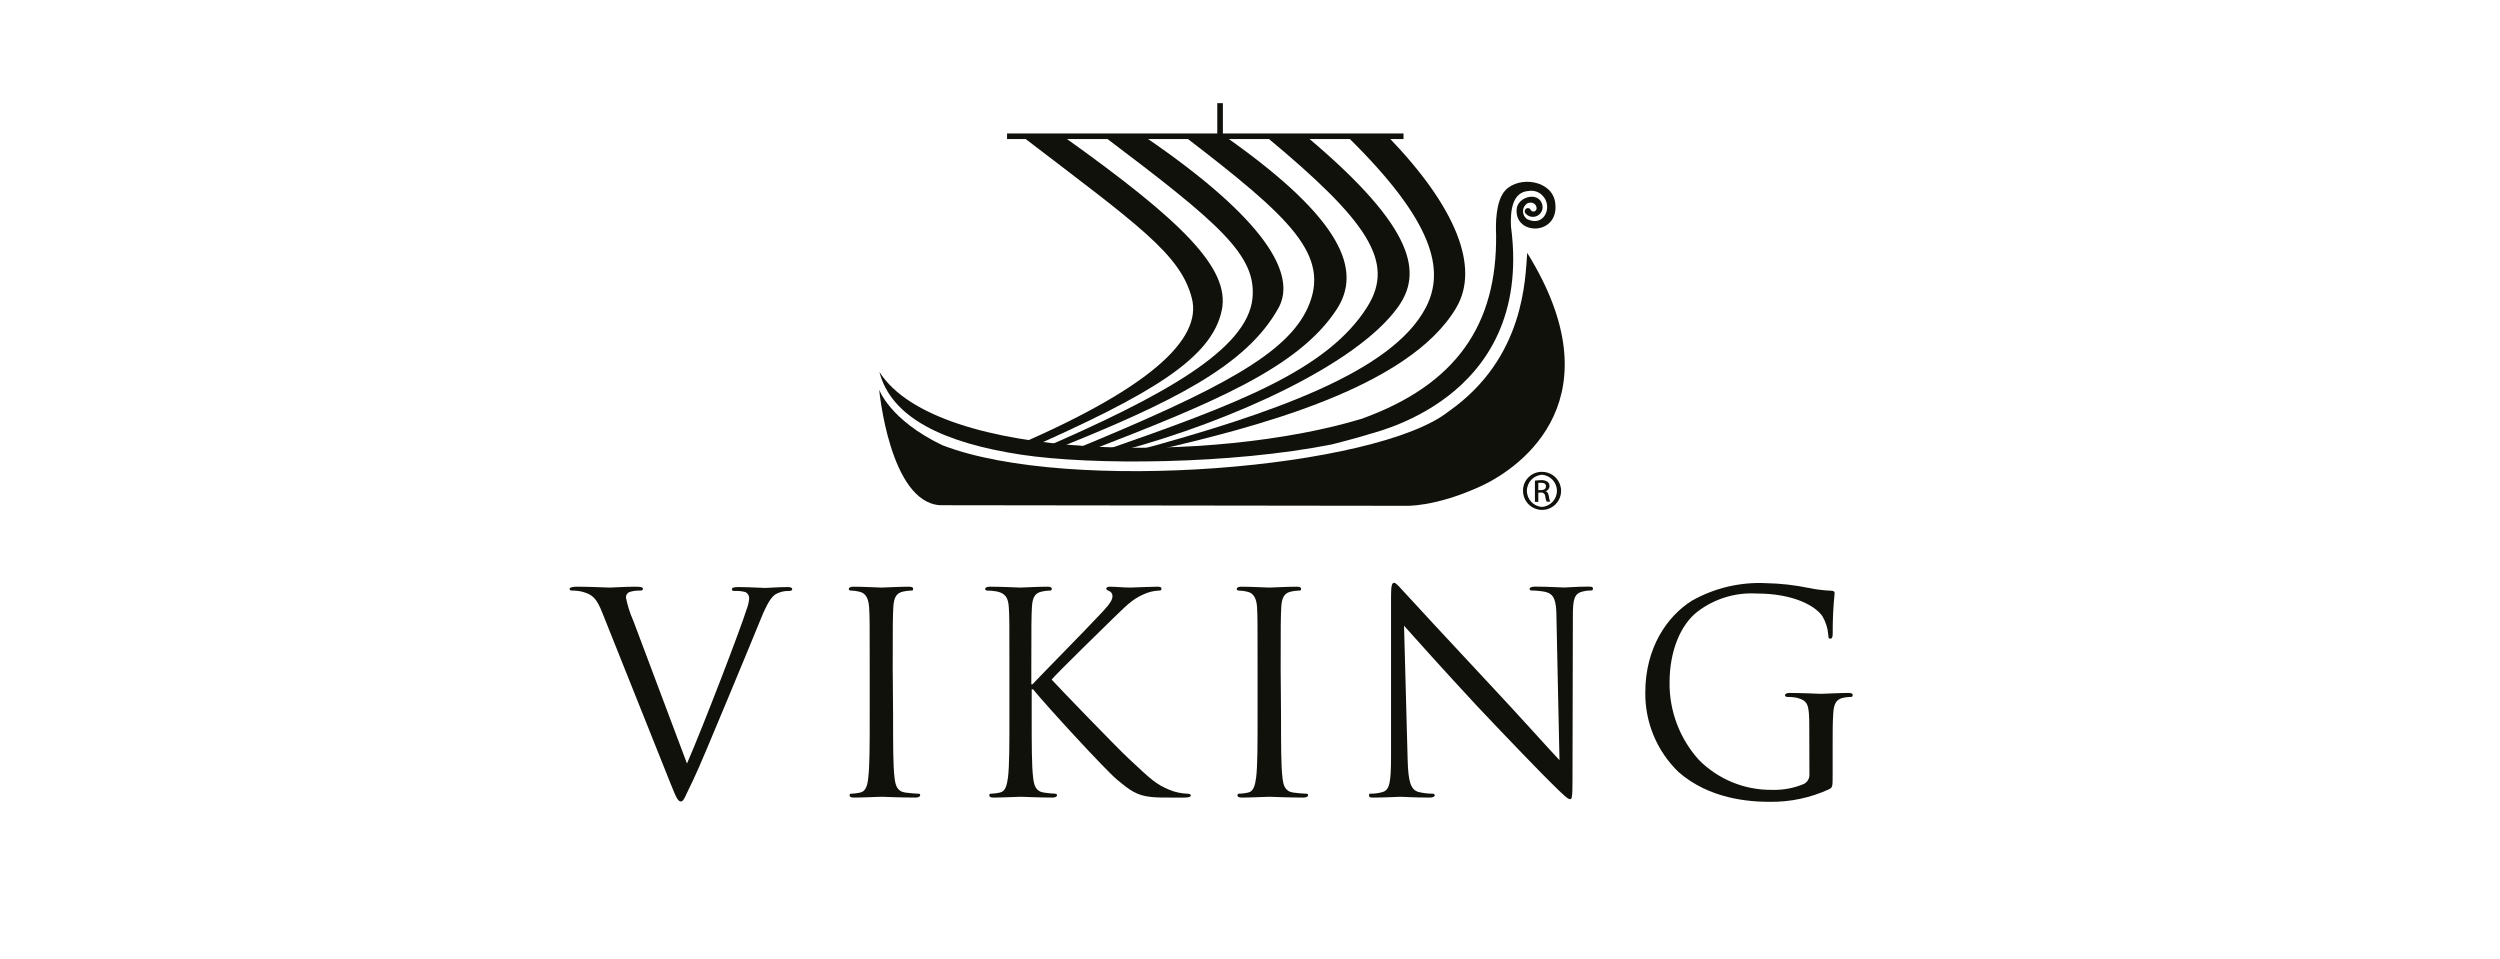 <svg width="344" height="132" preserveAspectRatio="xMinYMin meet" viewBox="0 0 340 130" xmlns="http://www.w3.org/2000/svg" version="1.0" fill-rule="evenodd" xmlns:xlink="http://www.w3.org/1999/xlink"><title>...</title><desc>...</desc><g id="group" transform="scale(1,-1) translate(0,-130)" clip="0 0 340 130"><g transform=""><g transform=" matrix(1,0,0,-1,0,130)"><g transform=""><g transform=""><g transform=""><path d="M 93.43 103.84 C 95.64 98.76 100.72 85.52 101.55 82.84 C 101.728 82.378 101.843 81.893 101.89 81.4 C 101.912 81.039 101.72 80.698 101.4 80.53 C 100.932 80.4 100.445 80.346 99.96 80.37 C 99.73 80.37 99.54 80.37 99.54 80.15 C 99.54 79.93 99.77 79.84 100.38 79.84 C 101.89 79.84 103.64 79.96 104.09 79.96 C 104.32 79.96 105.95 79.84 107.09 79.84 C 107.51 79.84 107.74 79.92 107.74 80.11 C 107.74 80.3 107.59 80.37 107.28 80.37 C 106.642 80.351 106.012 80.51 105.46 80.83 C 104.97 81.17 104.4 81.83 103.38 84.39 C 102.96 85.46 101.06 90.01 99.13 94.67 C 96.81 100.21 95.13 104.31 94.23 106.17 C 93.13 108.39 93 109 92.6 109 C 92.2 109 91.96 108.47 91.23 106.65 L 81.94 83.4 C 81.11 81.27 80.54 80.86 79.21 80.48 C 78.739 80.364 78.255 80.311 77.77 80.32 C 77.54 80.32 77.47 80.21 77.47 80.06 C 77.47 79.91 77.84 79.79 78.47 79.79 C 80.29 79.79 82.47 79.91 82.91 79.91 C 83.35 79.91 85 79.79 86.44 79.79 C 87.12 79.79 87.44 79.87 87.44 80.06 C 87.44 80.25 87.33 80.32 87.06 80.32 C 86.573 80.304 86.086 80.368 85.62 80.51 C 85.307 80.628 85.108 80.936 85.13 81.27 C 85.342 82.355 85.677 83.412 86.13 84.42 Z " style="stroke: none; stroke-linecap: butt; stroke-width: 1; fill: rgb(7%,7%,5%); fill-rule: evenodd;"/></g><g transform=""><path d="M 121.46 97.47 C 121.46 101.11 121.46 104.11 121.65 105.7 C 121.77 106.8 121.99 107.63 123.13 107.79 C 123.66 107.86 124.5 107.94 124.84 107.94 C 125.18 107.94 125.14 108.05 125.14 108.17 C 125.14 108.29 124.95 108.47 124.54 108.47 C 122.45 108.47 120.06 108.36 119.87 108.36 C 119.68 108.36 117.29 108.47 116.15 108.47 C 115.74 108.47 115.55 108.39 115.55 108.17 C 115.55 107.95 115.62 107.94 115.85 107.94 C 116.234 107.925 116.615 107.874 116.99 107.79 C 117.75 107.63 117.99 106.79 118.09 105.7 C 118.28 104.11 118.28 101.11 118.28 97.47 L 118.28 90.79 C 118.28 84.88 118.28 83.79 118.2 82.6 C 118.12 81.41 117.75 80.67 116.91 80.48 C 116.528 80.378 116.135 80.324 115.74 80.32 C 115.58 80.32 115.43 80.25 115.43 80.1 C 115.43 79.95 115.62 79.79 116.04 79.79 C 117.29 79.79 119.68 79.91 119.87 79.91 C 120.06 79.91 122.45 79.79 123.59 79.79 C 124 79.79 124.19 79.87 124.19 80.1 C 124.19 80.33 124.04 80.32 123.89 80.32 C 123.554 80.329 123.219 80.369 122.89 80.44 C 121.89 80.63 121.56 81.27 121.49 82.6 C 121.42 83.93 121.41 84.88 121.41 90.79 Z " style="stroke: none; stroke-linecap: butt; stroke-width: 1; fill: rgb(7%,7%,5%); fill-rule: evenodd;"/></g><g transform=""><path d="M 137.28 90.79 C 137.28 84.88 137.28 83.79 137.2 82.6 C 137.12 81.41 136.82 80.7 135.57 80.44 C 135.145 80.359 134.713 80.318 134.28 80.32 C 134.13 80.32 133.98 80.25 133.98 80.1 C 133.98 79.95 134.17 79.79 134.59 79.79 C 136.29 79.79 138.53 79.91 138.76 79.91 C 138.99 79.91 141.3 79.79 142.44 79.79 C 142.85 79.79 143.04 79.87 143.04 80.1 C 143.04 80.33 142.89 80.32 142.74 80.32 C 142.404 80.329 142.069 80.369 141.74 80.44 C 140.74 80.63 140.41 81.27 140.34 82.6 C 140.27 83.93 140.26 84.88 140.26 90.79 L 140.26 93.07 L 140.41 93.07 C 141.06 92.35 147.93 85.37 149.29 83.89 C 150.35 82.79 151.29 81.8 151.29 81.16 C 151.334 80.811 151.131 80.479 150.8 80.36 C 150.61 80.29 150.45 80.21 150.45 80.06 C 150.45 79.91 150.64 79.79 150.91 79.79 C 151.67 79.79 152.84 79.91 153.75 79.91 C 153.94 79.91 156.45 79.79 157.4 79.79 C 157.81 79.79 157.96 79.87 157.96 80.06 C 157.96 80.25 157.89 80.32 157.59 80.32 C 156.851 80.355 156.127 80.539 155.46 80.86 C 153.91 81.54 153.07 82.49 151.36 84.12 C 150.42 85.03 143.82 91.48 143.02 92.42 C 144.02 93.52 151.9 101.68 153.45 103.12 C 156.64 106.12 157.28 106.69 159.1 107.44 C 159.849 107.741 160.644 107.91 161.45 107.94 C 161.72 107.94 161.95 108.01 161.95 108.17 C 161.95 108.33 161.76 108.47 161.11 108.47 L 159.18 108.47 C 158.12 108.47 157.4 108.47 156.56 108.39 C 154.56 108.2 153.56 107.39 151.97 106.08 C 150.38 104.77 142.32 96 140.5 93.75 L 140.31 93.75 L 140.31 97.47 C 140.31 101.11 140.31 104.11 140.5 105.7 C 140.62 106.8 140.84 107.63 141.98 107.79 C 142.47 107.865 142.964 107.915 143.46 107.94 C 143.69 107.94 143.76 108.05 143.76 108.17 C 143.76 108.29 143.57 108.47 143.16 108.47 C 141.3 108.47 139.1 108.36 138.8 108.36 C 138.5 108.36 136.29 108.47 135.15 108.47 C 134.74 108.47 134.55 108.39 134.55 108.17 C 134.55 107.95 134.62 107.94 134.85 107.94 C 135.234 107.925 135.615 107.874 135.99 107.79 C 136.75 107.63 136.94 106.79 137.09 105.7 C 137.28 104.11 137.28 101.11 137.28 97.47 Z " style="stroke: none; stroke-linecap: butt; stroke-width: 1; fill: rgb(7%,7%,5%); fill-rule: evenodd;"/></g><g transform=""><path d="M 174.22 97.47 C 174.22 101.11 174.22 104.11 174.41 105.7 C 174.52 106.8 174.75 107.63 175.89 107.79 C 176.42 107.86 177.26 107.94 177.6 107.94 C 177.94 107.94 177.9 108.05 177.9 108.17 C 177.9 108.29 177.71 108.47 177.29 108.47 C 175.21 108.47 172.82 108.36 172.63 108.36 C 172.44 108.36 170.05 108.47 168.91 108.47 C 168.49 108.47 168.3 108.39 168.3 108.17 C 168.3 107.95 168.38 107.94 168.61 107.94 C 168.99 107.925 169.369 107.874 169.74 107.79 C 170.5 107.63 170.69 106.79 170.84 105.7 C 171.03 104.11 171.03 101.11 171.03 97.47 L 171.03 90.79 C 171.03 84.88 171.03 83.79 170.96 82.6 C 170.89 81.41 170.5 80.67 169.67 80.48 C 169.285 80.377 168.888 80.324 168.49 80.32 C 168.34 80.32 168.19 80.25 168.19 80.1 C 168.19 79.95 168.38 79.79 168.8 79.79 C 170.05 79.79 172.44 79.91 172.63 79.91 C 172.82 79.91 175.21 79.79 176.34 79.79 C 176.76 79.79 176.95 79.87 176.95 80.1 C 176.95 80.33 176.8 80.32 176.65 80.32 C 176.314 80.329 175.979 80.369 175.65 80.44 C 174.65 80.63 174.32 81.27 174.25 82.6 C 174.18 83.93 174.17 84.88 174.17 90.79 Z " style="stroke: none; stroke-linecap: butt; stroke-width: 1; fill: rgb(7%,7%,5%); fill-rule: evenodd;"/></g><g transform=""><path d="M 191.44 103.31 C 191.52 106.42 191.89 107.41 192.92 107.71 C 193.542 107.86 194.18 107.937 194.82 107.94 C 195 107.94 195.12 108.01 195.12 108.17 C 195.12 108.33 194.89 108.47 194.44 108.47 C 192.27 108.47 190.76 108.36 190.44 108.36 C 190.12 108.36 188.5 108.47 186.79 108.47 C 186.41 108.47 186.19 108.47 186.19 108.17 C 186.19 107.87 186.3 107.94 186.49 107.94 C 187.018 107.939 187.544 107.861 188.05 107.71 C 188.99 107.44 189.18 106.35 189.18 102.89 L 189.18 81.16 C 189.18 79.68 189.29 79.26 189.6 79.26 C 189.91 79.26 190.55 80.1 190.93 80.48 C 191.5 81.12 197.15 87.23 202.99 93.48 C 206.74 97.48 210.88 102.12 212.09 103.38 L 211.68 84.11 C 211.68 81.64 211.37 80.81 210.2 80.5 C 209.587 80.381 208.964 80.317 208.34 80.31 C 208.07 80.31 208.03 80.2 208.03 80.05 C 208.03 79.9 208.34 79.78 208.79 79.78 C 210.5 79.78 212.32 79.9 212.74 79.9 C 213.16 79.9 214.41 79.78 215.96 79.78 C 216.38 79.78 216.64 79.78 216.64 80.05 C 216.64 80.32 216.49 80.31 216.23 80.31 C 215.922 80.305 215.616 80.346 215.32 80.43 C 214.07 80.69 213.91 81.53 213.91 83.8 L 213.86 106 C 213.86 108.51 213.78 108.69 213.52 108.69 C 213.26 108.69 212.76 108.28 210.75 106.27 C 210.33 105.89 204.87 100.27 200.85 95.99 C 196.45 91.25 192.16 86.47 190.95 85.1 Z " style="stroke: none; stroke-linecap: butt; stroke-width: 1; fill: rgb(7%,7%,5%); fill-rule: evenodd;"/></g><g transform=""><path d="M 246.06 98.8 C 246.06 95.72 245.87 95.31 244.35 94.89 C 243.925 94.812 243.493 94.775 243.06 94.78 C 242.91 94.78 242.76 94.7 242.76 94.55 C 242.76 94.4 242.95 94.24 243.37 94.24 C 245.07 94.24 247.46 94.36 247.65 94.36 C 247.84 94.36 250.23 94.24 251.37 94.24 C 251.78 94.24 251.97 94.32 251.97 94.55 C 251.97 94.78 251.82 94.78 251.67 94.78 C 251.351 94.788 251.033 94.825 250.72 94.89 C 249.72 95.08 249.4 95.72 249.32 97.05 C 249.24 98.38 249.24 99.4 249.24 101.05 L 249.24 105.29 C 249.24 107 249.24 107.08 248.75 107.34 C 246.242 108.492 243.51 109.076 240.75 109.05 C 237.87 109.05 232.48 108.67 228.27 104.99 C 225.346 102.159 223.715 98.25 223.76 94.18 C 223.76 88.11 226.71 83.83 230.09 81.7 C 233.16 79.966 236.658 79.137 240.18 79.31 C 242.129 79.347 244.071 79.564 245.98 79.96 C 246.995 80.17 248.025 80.297 249.06 80.34 C 249.44 80.34 249.51 80.53 249.51 80.68 C 249.324 82.467 249.238 84.263 249.25 86.06 C 249.25 86.67 249.17 86.86 248.9 86.86 C 248.63 86.86 248.68 86.63 248.64 86.29 C 248.566 85.407 248.293 84.552 247.84 83.79 C 246.84 82.35 243.84 80.72 238.93 80.72 C 236.01 80.544 233.125 81.432 230.81 83.22 C 228.61 84.96 227.06 88.42 227.06 92.85 C 227.027 96.731 228.455 100.483 231.06 103.36 C 233.686 105.999 237.267 107.464 240.99 107.42 C 242.474 107.467 243.951 107.194 245.32 106.62 C 245.819 106.371 246.119 105.846 246.08 105.29 Z " style="stroke: none; stroke-linecap: butt; stroke-width: 1; fill: rgb(7%,7%,5%); fill-rule: evenodd;"/></g></g><g transform=""><g transform=""><g transform=""><path d="M 139.18 18.67 L 144.78 18.67 C 160.65 30 167.32 36.49 166.17 42.15 C 164.83 48.77 156.47 53.67 139.22 61.3 L 136.84 61.18 C 156.52 52.88 163.52 46.08 162.09 40.56 C 160.56 34.56 154.71 30.56 139.18 18.67 Z " style="stroke: none; stroke-linecap: butt; stroke-width: 1; fill: rgb(7%,7%,5%); fill-rule: evenodd;"/></g><g transform=""><path d="M 150.23 18.64 L 155.75 18.64 C 172.16 29.85 176.39 37.35 173.87 41.89 C 169.51 49.76 159.4 54.74 143.43 61.13 L 141.1 61.27 C 158.28 53.86 169.67 47.51 170.34 40.54 C 170.89 34.72 165.88 30.42 150.23 18.61 Z " style="stroke: none; stroke-linecap: butt; stroke-width: 1; fill: rgb(7%,7%,5%); fill-rule: evenodd;"/></g><g transform=""><path d="M 161.27 18.67 L 166.79 18.67 C 182.73 29.92 185.22 36.82 181.79 42.07 C 176.59 50.07 164.69 54.9 148.17 61.3 L 145.7 61.3 C 166.33 52.84 175.05 48.01 177.84 41.88 C 181.11 34.68 175.38 29.53 161.26 18.67 Z " style="stroke: none; stroke-linecap: butt; stroke-width: 1; fill: rgb(7%,7%,5%); fill-rule: evenodd;"/></g><g transform=""><path d="M 172.31 18.67 L 177.82 18.67 C 192.75 31.23 193.35 37.26 190.12 41.77 C 184.53 49.56 167.51 57.28 152.55 61.3 L 150.07 61.3 C 168.07 55.03 180.58 50.35 185.98 41.68 C 189.77 35.6 185.98 30.04 172.31 18.68 Z " style="stroke: none; stroke-linecap: butt; stroke-width: 1; fill: rgb(7%,7%,5%); fill-rule: evenodd;"/></g><g transform=""><path d="M 183.34 18.67 L 188.86 18.67 C 198.03 28.19 201.29 36.35 198.05 41.85 C 191.57 52.85 170.45 58.17 156.98 61.3 L 154.51 61.3 C 172.84 56.3 189.33 50.62 193.91 41.83 C 196.56 36.75 195.01 30.13 183.34 18.67 Z " style="stroke: none; stroke-linecap: butt; stroke-width: 1; fill: rgb(7%,7%,5%); fill-rule: evenodd;"/></g><g transform=""><path d="M 205.52 31 C 208.52 54.66 186.2 58.9 185.93 59.13 C 184.46 59.6 181.13 60.44 181.13 60.44 C 167.55 63.14 148.63 63.32 138.84 61.83 C 128.37 60.23 121.2 56.83 119.6 50.58 C 127.47 62.96 165.26 63.02 185.2 56.95 C 198.1 52.3 203.62 44.11 203.47 31.88 L 203.47 31.88 C 203.41 30.61 203.37 27.34 204.73 25.88 C 206.61 23.88 211.11 24.49 211.51 27.58 C 212.11 32.05 206.01 32.11 206.26 28.48 C 206.38 26.72 209.26 26 209.74 27.8 C 209.897 28.333 209.703 28.907 209.255 29.236 C 208.808 29.565 208.202 29.579 207.74 29.27 C 207.32 28.97 207.29 28.77 207.45 28.47 C 207.533 28.365 207.661 28.303 207.795 28.303 C 207.929 28.303 208.057 28.365 208.14 28.47 C 208.18 28.592 208.273 28.69 208.393 28.737 C 208.513 28.783 208.648 28.773 208.76 28.71 C 209.28 28.43 208.84 27.25 207.76 27.63 C 207.38 27.856 207.142 28.261 207.13 28.703 C 207.117 29.146 207.333 29.563 207.7 29.81 C 210.08 30.94 211.2 28.03 209.8 26.62 C 209.324 26.098 208.616 25.854 207.92 25.97 C 205.7 26.09 205.37 28.57 205.5 30.97 Z " style="stroke: none; stroke-linecap: butt; stroke-width: 0; fill: rgb(7%,7%,5%); fill-rule: evenodd;"/><path d="M 205.52 31 C 208.52 54.66 186.2 58.9 185.93 59.13 C 184.46 59.6 181.13 60.44 181.13 60.44 C 167.55 63.14 148.63 63.32 138.84 61.83 C 128.37 60.23 121.2 56.83 119.6 50.58 C 127.47 62.96 165.26 63.02 185.2 56.95 C 198.1 52.3 203.62 44.11 203.47 31.88 L 203.47 31.88 C 203.41 30.61 203.37 27.34 204.73 25.88 C 206.61 23.88 211.11 24.49 211.51 27.58 C 212.11 32.05 206.01 32.11 206.26 28.48 C 206.38 26.72 209.26 26 209.74 27.8 C 209.897 28.333 209.703 28.907 209.255 29.236 C 208.808 29.565 208.202 29.579 207.74 29.27 C 207.32 28.97 207.29 28.77 207.45 28.47 C 207.533 28.365 207.661 28.303 207.795 28.303 C 207.929 28.303 208.057 28.365 208.14 28.47 C 208.18 28.592 208.273 28.69 208.393 28.737 C 208.513 28.783 208.648 28.773 208.76 28.71 C 209.28 28.43 208.84 27.25 207.76 27.63 C 207.38 27.856 207.142 28.261 207.13 28.703 C 207.117 29.146 207.333 29.563 207.7 29.81 C 210.08 30.94 211.2 28.03 209.8 26.62 C 209.324 26.098 208.616 25.854 207.92 25.97 C 205.7 26.09 205.37 28.57 205.5 30.97 " style="stroke: none; stroke-linecap: butt; stroke-width: 1; fill: none; fill-rule: evenodd;"/></g></g><g transform=""><path d="M 191.13 68.79 C 191.13 68.79 195.13 69.01 201.42 66.11 C 207.27 63.39 219.84 53.96 207.7 34.39 C 207.42 37.82 207.42 48.68 196.99 55.97 C 187.28 63.68 145.42 67.25 128.14 60.54 C 121 57.11 119.57 53 119.57 53 C 119.57 53 120.99 68.28 127.85 68.71 Z " style="stroke: none; stroke-linecap: butt; stroke-width: 1; fill: rgb(7%,7%,5%); fill-rule: evenodd;"/></g></g><g transform=""><path d="M 209.7 64.17 C 210.75 64.162 211.701 64.789 212.108 65.757 C 212.515 66.726 212.296 67.844 211.555 68.588 C 210.814 69.332 209.697 69.555 208.727 69.152 C 207.757 68.749 207.126 67.8 207.13 66.75 C 207.119 66.064 207.386 65.403 207.87 64.917 C 208.354 64.431 209.014 64.162 209.7 64.17 Z M 209.7 64.57 C 208.551 64.648 207.658 65.603 207.658 66.755 C 207.658 67.907 208.551 68.862 209.7 68.94 C 210.849 68.862 211.742 67.907 211.742 66.755 C 211.742 65.603 210.849 64.648 209.7 64.57 Z M 209.21 68.25 L 208.75 68.25 L 208.75 65.37 C 209.021 65.328 209.295 65.305 209.57 65.3 C 209.883 65.275 210.195 65.352 210.46 65.52 C 210.647 65.66 210.749 65.887 210.73 66.12 C 210.724 66.457 210.489 66.746 210.16 66.82 L 210.16 66.82 C 210.42 66.82 210.59 67.09 210.65 67.52 C 210.671 67.765 210.732 68.005 210.83 68.23 L 210.35 68.23 C 210.24 68 210.173 67.753 210.15 67.5 C 210.146 67.348 210.077 67.205 209.96 67.107 C 209.843 67.01 209.69 66.967 209.54 66.99 L 209.21 66.99 Z M 209.21 66.66 L 209.55 66.66 C 209.92 66.66 210.25 66.52 210.25 66.16 C 210.25 65.8 210.06 65.66 209.55 65.66 L 209.21 65.66 Z " style="stroke: none; stroke-linecap: butt; stroke-width: 1; fill: rgb(7%,7%,5%); fill-rule: evenodd;"/></g><g transform=""><rect x="136.96" y="18.15" width="53.92" height="0.76" style="stroke: none; stroke-linecap: butt; stroke-width: 1; fill: rgb(7%,7%,5%); fill-rule: evenodd;"/><rect x="165.55" y="14.03" width="0.76" height="4.4" style="stroke: none; stroke-linecap: butt; stroke-width: 1; fill: rgb(7%,7%,5%); fill-rule: evenodd;"/></g></g></g></g></g></svg>